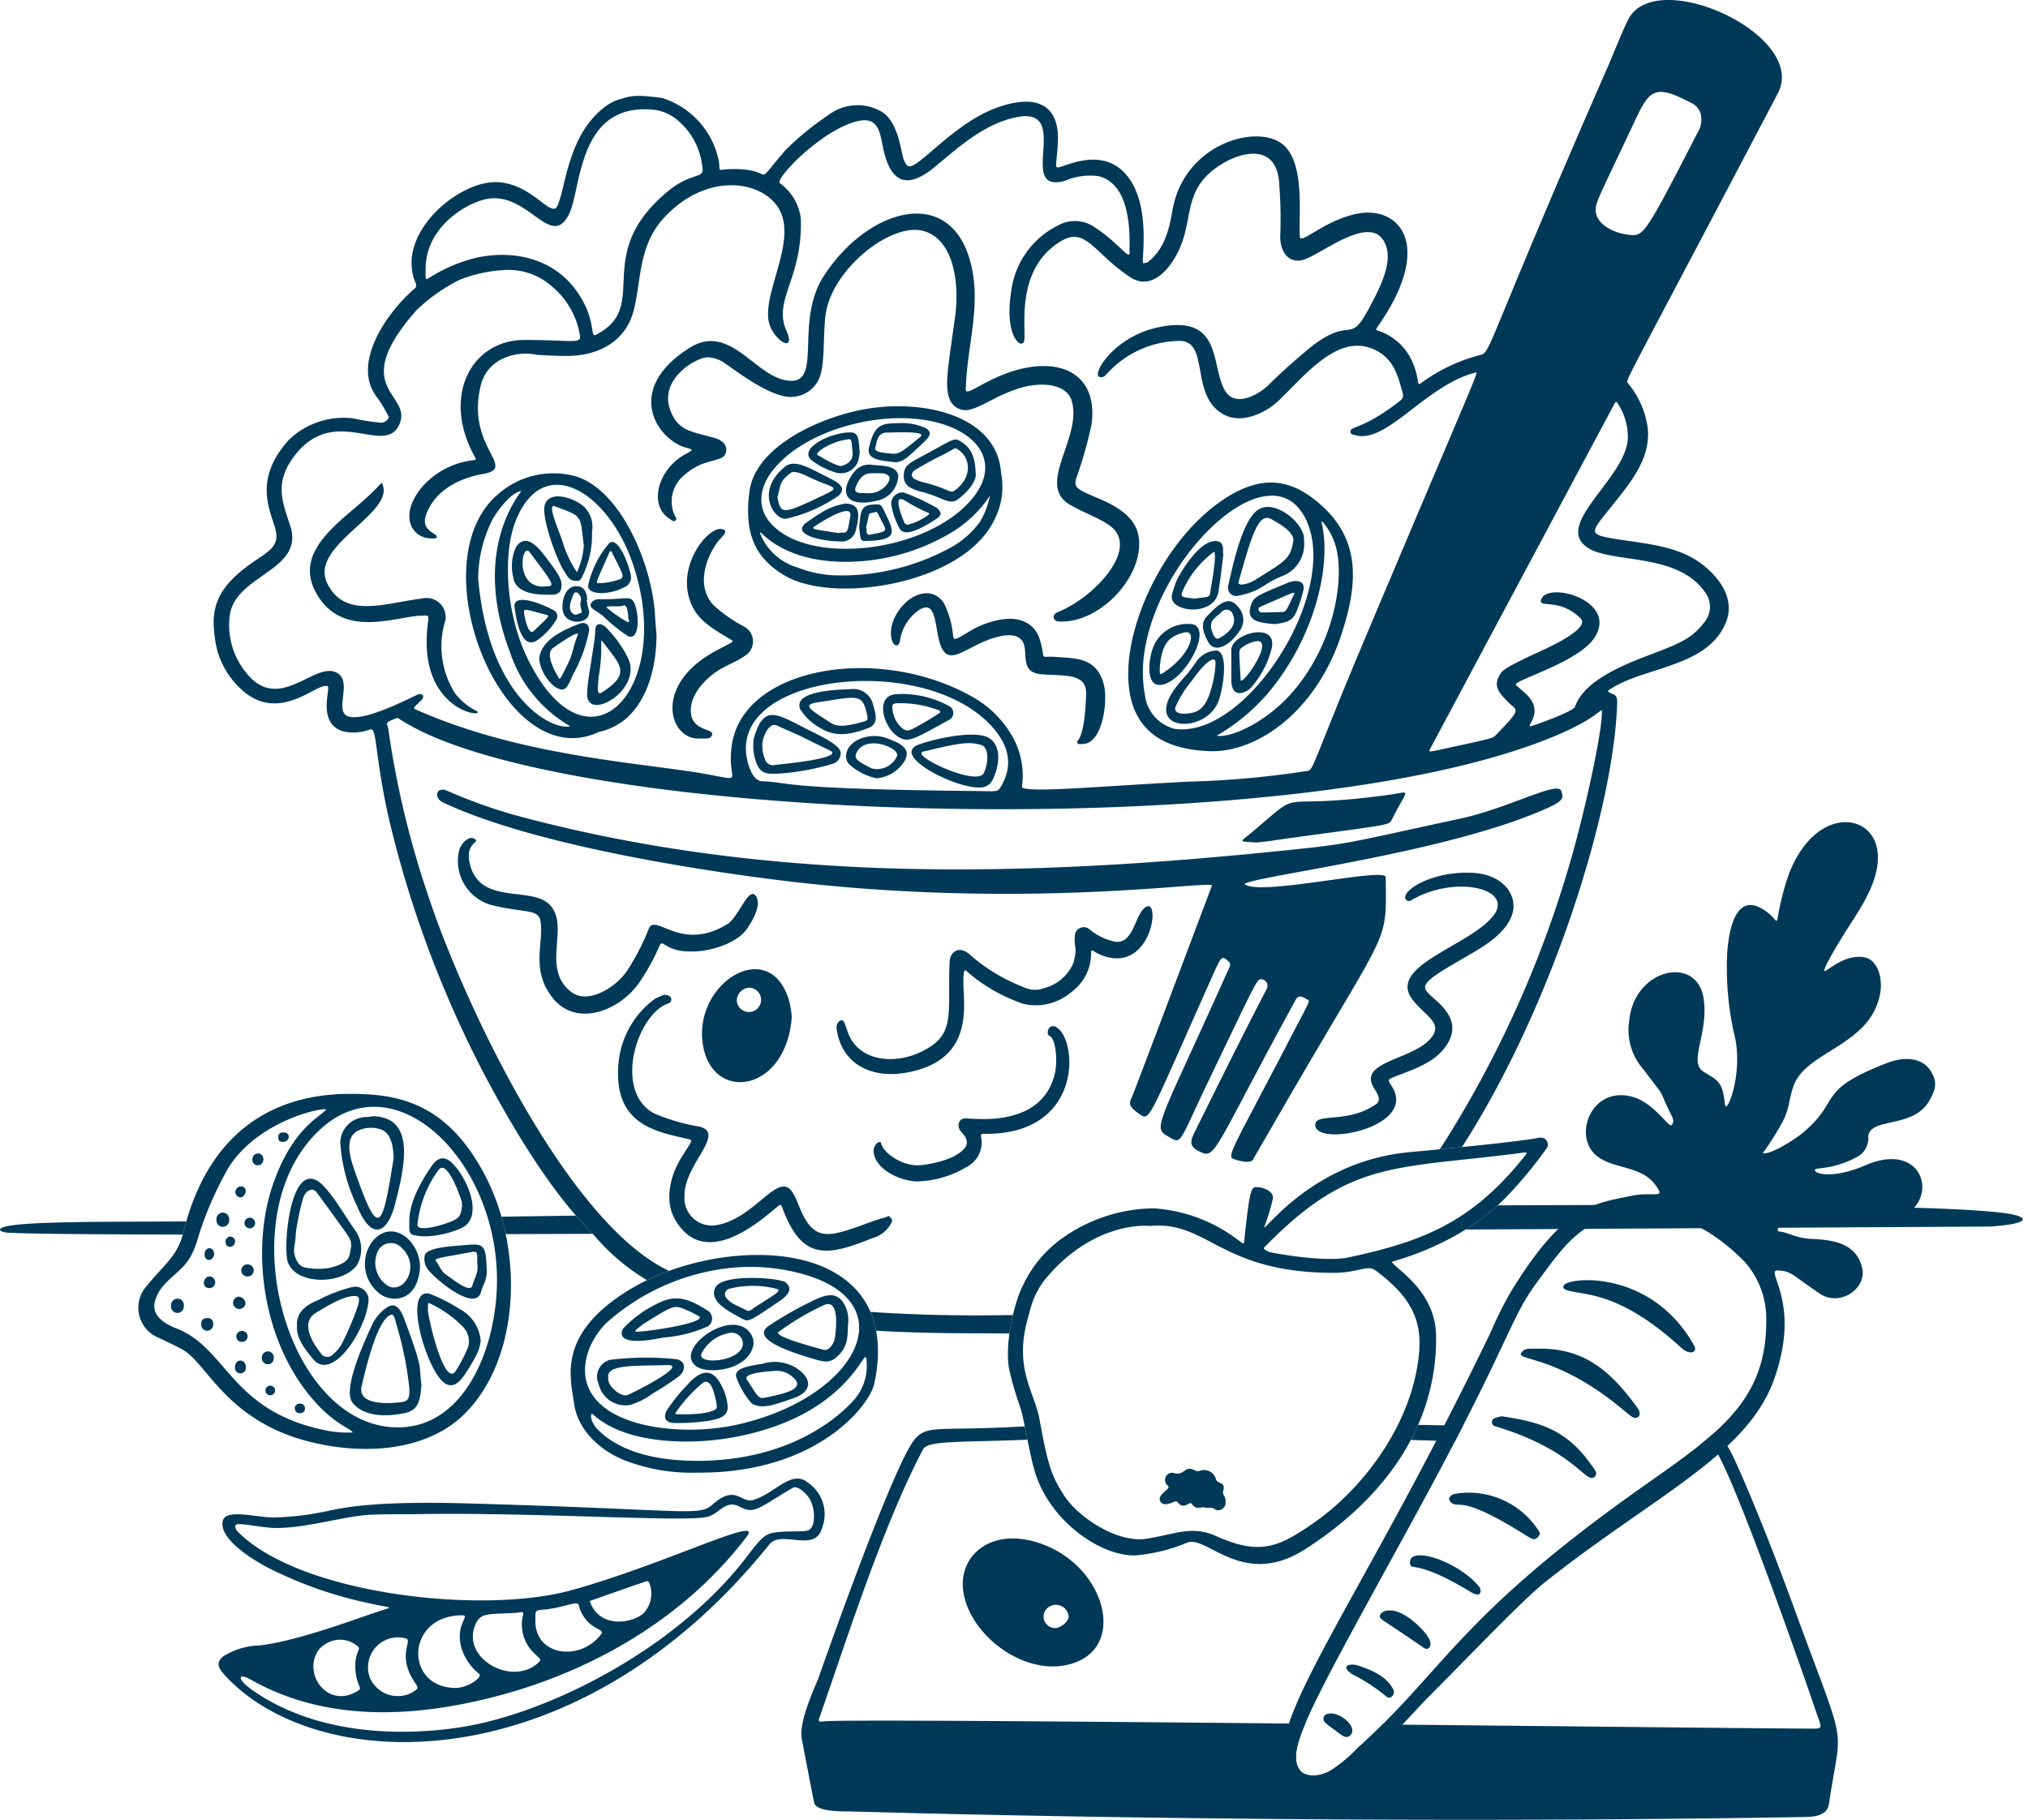 <svg xmlns="http://www.w3.org/2000/svg" width="381" height="342" fill="none"><path fill="#003958" fill-rule="evenodd" d="M275.349 231.032c30.312-.166 63.126-.354 98.436-.556 8.126-.534 7.38-1.872 3.098-2.488-7.684-1.104-31.774-1.802-95.512-1.494a41.385 41.385 0 0 1-6.022 4.538Zm-181.147-2.406 13.997-.21a94.787 94.787 0 0 0 2.817 3.098l.305.326c-5.653.02-11.091.04-16.314.056a45.715 45.715 0 0 0-.805-3.27Zm-59.209.886c-2.256.014-4.56.022-6.856.03-11.3.036-22.382.074-26.476.8-2.514.444-1.89 1.202-.012 1.296 4.025.202 14.923.312 32.689.344.044-.158.086-.32.127-.488a53.11 53.11 0 0 1 .528-1.982Z" clip-rule="evenodd"/><path fill="#003958" d="M240.589 208.906c-5.17 8.952-5.016 8.672-5.17 8.952-.452.83-2.35.322-3.264.054-1.916-.562-1.332-.524 10.118-22.576 3.918-7.548 3.968-7.278 3.276-7.534-.214-.08-1.438-1.2-2.108.026-15.886 29.026-14.954 30.126-18.236 28.472-1.734-.876-1.654-1.776-.76-3.586 13.508-27.32 13.476-26.502 13.65-27.254a1.205 1.205 0 0 0-.194-.932 1.175 1.175 0 0 0-.352-.336 1.194 1.194 0 0 0-.454-.172c-.94-.154-.708-.37-9.928 18.828-5.764 12-5.114 12.2-7.45 10.85-3.282-1.9-2.668-.938 11.066-31.514.334-.744.488-1.108.07-1.476-1.452-1.278-1.29-1.288-3.836 4.4-11.27 25.236-10.972 25.554-12.844 24.298-2.588-1.736-1.91-2.302-1.436-3.476 1.36-3.368 14.826-39.212 14.948-39.518.464-1.156-35.508 4.778-82.03-1.112-17.528-2.22-46.384-6.952-62.446-14.524-1.722-.812-1.358-3.144.87-2.156a97.103 97.103 0 0 0 14.82 5.122c46.718 12.218 93.72 11.03 141.762 6.136 13.574-1.382 11.962-1.386 33.658-6.048 9.072-1.95 18.454-7.224 19-5.188.248.934.822 1.6-2.056 2.942-18.644 8.686-56.062 13.066-57.454 14.536 2.684 2.378 26.51-3.246 26.528-1.304.11 13.142.992 8.188-19.748 44.09Zm-93.586 18.126c-.084-.224-.22-.888-.688-.502-3.38 2.784-13.8 12.248-19.436 2.728-2.086-3.528-1.044-8.21 1.09-11.676 1.894-3.076 2.276-3.312 1.528-3.496-5.622-1.388-14.76-2.334-13.218-15.02a16.872 16.872 0 0 1 6.704-11.344c.444-.298 1-.434 1.472-.694.167-.068.347-.102.528-.098.18.006.358.048.522.126a.758.758 0 0 1 .42.238.765.765 0 0 1-.28 1.224c-5.882 1.85-10.53 16.4-2.824 20.66a36.422 36.422 0 0 0 8.54 2.508c5.166 1.262-2.84 7.06-2.76 13.012a5.118 5.118 0 0 0 .31 2.254 5.131 5.131 0 0 0 3.202 3.074 5.15 5.15 0 0 0 2.266.216c7.358-1.048 11.726-10.262 14.426-6.312 1.2 1.76 1.546 4.2 3.256 6.268 2.4 2.91 5.476 1.6 11.64-.618.914-.344 1.85-.632 2.8-.862.216-.116.374-.374.646-.084s.58.528.422.936a5.669 5.669 0 0 1-3.734 3.098c-8.806 3.598-13.22 3.968-16.832-5.636Z"/><path fill="#003958" d="M265.159 169.154a.722.722 0 0 1-.904 0c-1.644-1.356 4.458-5.64 12.616-5.13 5.896.368 8.714 4.734 6.946 8.518-1.466 3.134-5 5.284-8.304 7.182-9.586 5.494-8.746 5.54-5.718 8.246 2.85 2.548 4.116 5.104 2 8.382-2.116 3.278-6.08 4.514-9.612 5.898-1.656.65-1.47.646-.668 1.93 4.896 7.814-14.818 11.492-14.4 7.08.2-2.2 6.086-.084 11.374-3.76 1.146-.8.276-2-.382-3.084-3.182-5.2 8.074-5.228 11.07-9.814 1.674-2.56-1.664-3.91-3.848-6.822-4.766-6.356 10.92-10.052 15.274-15.78 3.858-5.074-7.326-7.658-15.444-2.846Zm-135.246 9.624c-4.732.128-5.4-2.35-5.948-1.2a40.995 40.995 0 0 1-4 7.248c-3.91 5.372-11.852 8.118-16.13 2.688-4.278-5.43-1.556-10.472-2.316-14.554-.4-2.122-3.04-1.454-8.72-2.784a8.576 8.576 0 0 1-6.448-10.706c.452-1.112 1.774-2.544 2.86-1.8 1.086.744-1.924.558-.932 4.682 1.832 7.614 11.036 4.278 14.664 7.362 4.564 3.882-1.63 12.186 4.436 16.724 2.988 2.236 8.038-.624 10.4-3.974a44.092 44.092 0 0 0 4.186-8.14c1.464-2.514 6.052 4.576 14.668-.668 2.136-1.3 4.03-7.218 5.368-5.294 1.126 1.616-.524 4.484-1.63 6.114-1.982 2.922-7.33 4.4-10.458 4.302Zm51.089 6.3c.096 4.486 1.8 14.416-11.054 16.532-6.058 1-11.882-1.494-12.782-8.388-.132-1 .974-2.2 1.476-1.036.242.566.418 1.16.624 1.74 2.178 6.162 10.484 6.4 15.968 2.43 4.094-2.962 2.776-7.224 3.172-15.636.088-1.87 1.656-3 3.562-1.554a33.307 33.307 0 0 0 10.285 6.298 4.838 4.838 0 0 0 3.928.2 8.177 8.177 0 0 0 5.486-4.74c.832-3.122.07-2.718.254-4.964a1.683 1.683 0 0 1 .918-1.56 1.674 1.674 0 0 1 1.802.182 10.804 10.804 0 0 0 5.056 2.4c3.286.168 3.466-4.872 5.36-6.4 3-2.438 1.656 10.728-6.33 9.4-3.036-.504-3.65-2.042-3.752-1.088a8.923 8.923 0 0 1-3.562 7.41 10.294 10.294 0 0 1-9.032 2.356 31.274 31.274 0 0 1-10.905-6.278c-.365-.32-.523.578-.474 2.696Zm-32.247 5.958c-1 14.4-15.24 16.336-16.756 4.898-1.52-11.48 12.682-20.068 16.26-7.89.231.986.397 1.984.496 2.992Zm-10.338-3.094a2.276 2.276 0 0 0 1.455 2.062 2.273 2.273 0 0 0 2.467-.538 2.287 2.287 0 0 0 .463-2.482 2.29 2.29 0 0 0-.843-1.014 2.298 2.298 0 0 0-1.262-.378 2.482 2.482 0 0 0-2.28 2.35Zm58.84 6.774c-.93-.356-.224-2.576 1.212-1.696 4.14 2.54 4.878 20.236-13.439 20.028-.76 0-.812.032-.688.712a5.126 5.126 0 0 1-.418 3.14 5.118 5.118 0 0 1-2.182 2.298 19.14 19.14 0 0 1-9.498 2.8c-3.326-.142-7.4-2.17-8.058-5.13-.4-1.754 1.214-2.758 1.35-2.056.342 1.774 4.054 4.508 7.56 4.116 2.56-.286 6.516-1.2 8.14-3.2 1.138-1.4-.422-2.758-.738-3.15-.714-.886-.518-2.324.752-2.426 1.27-.102 14.293 2.084 16.879-8.262.692-2.748.108-6.798-.872-7.174Zm38.746-36.396c-3.374-.302-3.2.078-.914-1.844 10.688-9 3-4 25.8-7.118 4.458-.61 3.664-1.516.6 4.644-.518 1.042-.4.922-15.446 2.974-10.03 1.366-5.778.884-10.04 1.344ZM154.747 51.896c8.088-12.546 23.336-17.212 27.434-3.136 2.412 8.284-.552 16-.734 24.434-.036 1.668 4.656-2.94 11.72-4.156 7.372-1.27 13.06 2.118 11.896 10.744a80.176 80.176 0 0 1-2.846 10.038c-.518 1.828.014 2.092 4.318 3.906 3.26 1.374 6.704 3.414 7.342 6.892 1.356 7.4-7.152 16.578-14.906 16.162-1.252-.066-1.38-1.314-.272-1.752 6.824-2.704 15.578-12 9.844-16.224-2.012-1.484-5.46-2.674-7.718-4.08-6.12-3.812 2.518-12.516.532-19.356-.976-3.356-5.756-3.528-9.142-2.614-4.412 1.19-7.428 3.53-9.828 4.164a3.202 3.202 0 0 1-3.954-1.862c-1.014-2.508-.366-5.644 1-15.53.83-5.956-.092-14.544-6-16.138-6.058-1.638-17.264 7.26-18.34 15.844-.532 4.244 0 9.414-1.33 12.2a5.857 5.857 0 0 1-6.3 3.05c-3.932-.736-9.21-4.8-11.576-6.424a6.185 6.185 0 0 0-2.658-.908c-1.968-.302-9.722 3.948-7.23 10.116 1.542 3.818 3.95 3.786 8.32 5.052 2.904.842 2.38 3.268 1.168 3.744-2.312.906-4.114.712-7.116 3.368a6.37 6.37 0 0 0-1.696 7.254c.172.36.636.81.162 1.16-.338.248-.738-.164-1.062-.37-3.644-2.306-2.504-8.248 1.87-11.426 1.03-.746 1.926-1.036 2.338-1.48-.478-.426-.918-.308-1.902-.72-5.262-2.2-10.318-11.048 1.458-18.482 7.306-4.612 11.928 4.642 17.682 6 7.966 1.874 1.7-10.424 7.526-19.47Zm57.214 74.55c.086-10.852 7.576-25.986 18.336-32.878 7.2-4.614 12.624-3.368 17.896 1.332 7.784 6.936 6.662 15.476 3.906 24.064-4.716 14.702-15.916 22.464-24.762 22.184-9.754-.308-15.456-4.73-15.376-14.702Zm33.018-29.53c-7.926-14-33.774 14.018-29.872 33.694a7.428 7.428 0 0 0 5.67 6.36c13.686 1.822 31.704-26.81 24.202-40.054Zm3.6 1.242a1.117 1.117 0 0 0-.26-.174.957.957 0 0 0-.016.302c1.878 7.782-1.2 21.486-10.218 32.122a37.73 37.73 0 0 1-9.508 7.842c2.93.442 9.662-2.8 14.4-8.37 8.2-9.628 9.686-22.246 7.834-27.654a12.59 12.59 0 0 0-2.226-4.068h-.006Zm-125.242 21.214c-.018 5.466-1.426 11.6-5.39 15.362a11.843 11.843 0 0 1-5.46 2.812c-17.852 8.4-33.92-31.49-19.106-44.518a15.75 15.75 0 0 1 15.022-3.454c8.536 2.876 14.214 16.966 14.66 26.2.064 1.204.182 2.404.274 3.598Zm-4.49-13.556c-4.616-13.422-16.734-20.986-21.952-7.986-2.412 6-2.028 17.444 2.4 26.282 11.384 22.728 27.602 5.104 19.552-18.296Zm-29.012 2.926c1.982 22.458 13.844 28.576 17.31 27.724a25.084 25.084 0 0 1-11.37-14.022c-7.242-19.036 1.8-29.476 2.152-30.176-1.748.19-4.332 3.4-5.412 5.382a24.844 24.844 0 0 0-2.68 11.092Z"/><path fill="#003958" d="M188.067 88.85c.596 3.02.143 6.152-1.286 8.878-5.77 12.016-30 15.866-39.27 10.474-6.224-3.626-7.628-8.698-6.712-15.842 1.024-7.986 11.888-13.35 20.296-15.2 11.308-2.498 26.226.51 26.972 11.69Zm-27.126-9.308c-5.874 1.348-12.23 4.284-15.85 8.958-2.294 2.962-2.952 6.638-.474 9.612 6.8 8.162 28.382 5.926 37.326-3.616 9.46-10.096-3.788-18.908-21.002-14.954Zm-3.296 28.58a42.649 42.649 0 0 0 21.4-5.482 16.939 16.939 0 0 0 5.052-4.582 14.574 14.574 0 0 0 1.866-4.916 22.466 22.466 0 0 1-7.104 6.85 38.76 38.76 0 0 1-20.656 5.574c-11.022-.218-14.958-5.4-15.344-5.548-.014.104-.07.232-.026.306a10.834 10.834 0 0 0 6.954 6.296 21.435 21.435 0 0 0 7.858 1.502Zm46.558 31.546a4.61 4.61 0 0 1-1.498.14.355.355 0 0 1-.282-.562c1.348-1.48 1.532-6.656 1.63-8.668.2-4.252-4.142-3.486-8.526-3.9-3.55-.336-2.6-3.246-3.098-5.338-.566-2.384-3.173-2.218-5.531-1.528-6.032 1.764-9.386 6.818-10.72-.62-.642-3.58-.896-5.982-3.316-4.696a8.405 8.405 0 0 0-3.8 6.054c-.748 2.4-3.318-1.53-.124-5.952 2.372-3.282 6.292-4.412 8.4-1.262a17.542 17.542 0 0 1 1.732 6.242c.126.686.338.766 2.956-.878 2.618-1.644 6.95-3.058 9.783-2.126 3.036 1 3.678 3.352 4.122 6.212.152.988.18.488 2.258.65 3.772.294 7.832-.026 9.186 5.18.742 2.876-.052 9.95-3.172 11.052ZM79.337 112.454a3.581 3.581 0 0 1 4.202 2.35 3.58 3.58 0 0 1 .133 1.738 16.566 16.566 0 0 0 1.8 13.714 11.473 11.473 0 0 0 4.099 3.352c1.904 1.4-11.24.15-9.2-16.368.218-1.758.282-1.614-1.36-1.55-4.684.176-14.8 4.462-19.628-4.292-3.54-6.42 1.663-11.226 7.2-15.876 5.5-4.614 4.99-5.304 5.32-4.42 2.073 5.556-13.953 11.4-10.4 18.56 3.284 6.68 10.9 3.652 17.834 2.792Zm52.412 26.3c-5.93.69-9.446-10 2.864-16.53 3.066-1.626 3.382-1.62 2.754-2-2.86-1.724-5.846-3.308-7.282-6.242-3.536-7.222 2.966-15.254 5.622-14.554 1.4.368-.234 1.476-.974 2.518-2.55 3.584-3.71 8.558-.694 11.76a27.122 27.122 0 0 0 5.614 3.954 3.18 3.18 0 0 1 1.815 2.765 3.18 3.18 0 0 1-1.627 2.879c-1.086.8-3.4 1.78-4.424 2.382-2.876 1.69-6.14 5.096-5.574 8.6.506 3.132 4.438 2.6 3.922 3.852-.342.832-1.362.616-2.016.616Zm14.454 6.616c-1.506 0-3 .3-3.918-1.582a8.937 8.937 0 0 1-.646-5.13c1.816-6.184 4.078-4.644 9.384-1.946 3.322 1.69 6.976 3.326 6.918 4.818a2.099 2.099 0 0 1-1.546 2 45.785 45.785 0 0 1-10.192 1.84Zm-2.964-5.25a5.725 5.725 0 0 0 .456 2.474 1.564 1.564 0 0 0 1.924 1.142c.58-.096 13.38-1.22 10.25-2.736-9.908-4.8-2.158-1.2-9.96-4.684-1.566-.694-2.816 2.626-2.68 3.804h.01Zm43.322 6.278a2.627 2.627 0 0 1-2.522 1.572c-4.63.188-16.842-6.078-11.426-8.064 3.31-1.216 10.954-2.8 13.302-1.17 2.204 1.54 1.902 4.882.646 7.662Zm-2.4-6.47c-2.218-.556-3.764-.384-10.698 1.3-2.644.642 10.078 6.642 11.36 4.028.798-1.612 1.198-4.864-.656-5.328h-.006Zm-24.45-10.42a3.799 3.799 0 0 1 4.212 2.538c.6 2.104 1.26 3.936-.772 4.74-5.264 2.084-7.512.944-9.45-.232a10.019 10.019 0 0 1-3.374-3.322c-1.26-3.196 5.86-3.632 9.384-3.724Zm2.61 6.07c.636-.162.754-.434.622-1.058-.912-4.332-1.6-3.712-9.43-2.536-3.106.466-.874 1.584 2.578 3.854 1.67 1.104 4.358.218 6.23-.26Zm15.998-2.9a1.464 1.464 0 0 1 .782 1.355 1.469 1.469 0 0 1-.892 1.287c-6.942 3.84-7.682 4.3-9.568 3.056-2.75-1.814-4.318-7.696-.268-7.938a18.475 18.475 0 0 1 9.946 2.24Zm-8.54-.53c-1.498 0-2.332-.18-2.118.948a5.409 5.409 0 0 0 1.636 3.572c.834.676 1.124.774 2.148.294a50.747 50.747 0 0 0 5.064-3c.514-.36-.478-.612-.738-.716a19.876 19.876 0 0 0-5.992-1.104v.006Z"/><path fill="#003958" d="M164.704 146.254a11.145 11.145 0 0 1-5.134-2.614c-1.094-1-.824-3.4 1.546-4.6a7.078 7.078 0 0 1 5.09-.466c2.768 1 5.184 1.982 3.682 4.516a6.949 6.949 0 0 1-5.184 3.164Zm-3.8-4.784c-.562 1.168.4 1.644 2.86 2.916a4.11 4.11 0 0 0 4.75-2.294c.714-1.476-5.866-4.248-7.61-.622Zm84.083-39.928a6.424 6.424 0 0 1-3.928 6.642c-3.934 1.518-3.698 2.772-8.412 3.756a1.559 1.559 0 0 1-1.474-.384 1.545 1.545 0 0 1-.436-1.46c.8-3.468 2.572-12.32 5.644-14.334 3.17-2.09 8.914 2.74 8.606 5.78Zm-2 .044c.098-1.564-2.16-2.918-4.128-4.032-2.504-1.416-3.812 3.508-6.16 11.738-.308 1.08 2.07.342 3.106-.316 5.5-3.512 6.616-3.748 7.174-7.4l.008.01Zm-13.96 29.862c-2.214 6.746-14.744 6.11-7.942-2.504 1.884-2.384 1.358-1.4 3.43-4.248a4.95 4.95 0 0 1 4.052-2.472c2.288.406 1.248 6.826.46 9.224Zm-1.292-7.494c-1.438.53-3.342 3.296-3.79 3.914a20.8 20.8 0 0 0-3.058 4.85c-.764 1.912 2.916 1.446 3.94.94 1.722-.848 2.43-2.938 3-5.302.326-1.287.506-2.606.536-3.932-.048-.504-.36-.57-.628-.47Zm2.106-19.838c-.638 5.244-.432 3.69-.924 7-.74 4.986-9.746 3.93-8.698.508a16.081 16.081 0 0 1 1.032-2.956c1.328-2.446 4.434-7.162 7.21-7 1.88.092 1.112 2.422 1.38 2.448Zm-5.44 8.364c2.434-.326 2.878-.2 2.962-1.094.092-.984 1.318-6.94.734-7.718a18.337 18.337 0 0 0-6 7.568c-.406 1.068.336.984 2.306 1.244h-.002Zm-.974 4.761c4.986-.05-.694 10.93-5.346 11.452-2.746.308-2.448-4.322-1.432-7.082a6.943 6.943 0 0 1 6.778-4.37Zm-5.544 8.334c0 .948-.066 1.316.57.908 5.33-3.4 6.6-8.306 3.972-7.626-2.68.694-4.186 1.884-4.542 6.718Zm21.038-3.799a17.623 17.623 0 0 1-4.06 7.622c-1.2.97-2.754 1.296-3.286-.114-.364-.968-.2-1.24-.258-7.096-.028-3.194 8.72-5.486 7.604-.412Zm-2.716-1.322a6.284 6.284 0 0 0-3.118 1.414c-.366.32-.29.952 0 5.864.074 1.472 6.326-7.306 3.116-7.278h.002Zm3.356-3.176c-1.788-.216-5.454-.114-4.668-3.138.528-2.038 1.054-2.122 6.874-4.568 1.652-.694 3.376-.54 3.136 1.172a25.122 25.122 0 0 1-1.318 4.13c-.83 2.096-2.324 2.092-4.024 2.404Zm1.2-2.264c.932-.012.914-.4 2.382-3.378.344-.698-1.066.11-6.248 2.32-.856.366-.36 1.108.158 1.12 1.398.036.234-.01 3.712-.062h-.004Z"/><path fill="#003958" d="M226.681 115.88c2.016-2.118 4.068-4.2 5.866-1.902a3.512 3.512 0 0 1 .218 4.722c-1.586 2.416-4.516 4.296-5.824 1.862-.844-1.568-1.49-3.39-.26-4.682Zm.848 2.104c.4 1.508.8 2.354 1.6 1.894 2.902-1.652 2.966-3.286 2.508-4.362a1.237 1.237 0 0 0-.918-.921 1.225 1.225 0 0 0-1.23.419c-1.466 1.294-2.086 1.528-1.96 2.97ZM111.213 99.92c.11 2.845-.49 5.672-1.744 8.228-.228.444-.33.974-1 1-1.6.086-1.86-.922-2.518-1.892-1.302-1.924-4.344-10.18-3.588-12.446.978-2.93 5.978-1.058 7.502.554a5.242 5.242 0 0 1 1.348 4.556Zm-1.53 2.6c-.746-5.8-.044-5.376-5.442-7.388-1.662-.62 1.048 5.114 1.55 7a21.119 21.119 0 0 0 2.6 5.4 14.65 14.65 0 0 0 1.292-5.016v.004Zm2.162 15.75c.014-.976.976-1.696 2.548.2a21.187 21.187 0 0 1 3.69 5.4c2.484 5.91-7.788 11.774-7.78 6.6.004-2.728 1.5-9.564 1.542-12.2Zm.462 11.036c0 .702.108 1.23.8.786 5.704-3.646 3.248-5.25.066-9.6-.494-.678.124 1.692-.636 6.298-.134.828-.156 1.668-.23 2.516Zm-11.01-5.364c.2-3.56 4.248-5.476 7.578-6.744 1.19-.454 2.012.298 1.744 1.56a27.334 27.334 0 0 1-2.97 8c-1.048 2.382-1.4 3.546-3.4 2.298a8.057 8.057 0 0 1-2.952-5.114Zm3.682 3.466c.144.254.314.034.4-.114 2.78-5.108 1.82-4.6 3.156-7.93.496-1.234-3.66 1.702-4.632 2.39-1.5 1.056.168 4.066 1.076 5.654Zm-2.328-15.666c-2.756 0-5.92-.6-6.244-3.33a8.716 8.716 0 0 1 .542-5.636c1.576-2.31 3.5-.768 5.218 1.442 3.178 4.088 3.434 4.88 3.312 6.106-.168 1.698-1.844 1.418-2.828 1.418Zm-.668-1.506c2.122-.224 2.912.612-2.548-6.546-1.324-1.73-2.848 6.426 2.548 6.55v-.004Zm16.573-1.868a2 2 0 0 1-.988 1.84c-3.568 1.922-7.43 1.438-7.046-.298a18.037 18.037 0 0 1 3.932-7.838c1.594-1.412 3.748 3.946 4.102 6.296Zm-5.534 1.2a13.582 13.582 0 0 0 2.964-.566c1.6-.468 1.2-.702-1.014-5.2a1.617 1.617 0 0 0-.234-.294 1.517 1.517 0 0 0-.272.32c-2.782 6.424-2.798 5.734-1.444 5.734v.006Zm6.202 3.891c.922 2.24.908 7.06-1.296 6.054a32.226 32.226 0 0 1-4.564-3.708c-.678-.566-1.876-1.214-2.2-1.6-.652-.736.36-1.628 1.322-1.614 5.346.096 6.034-.85 6.738.868Zm-1.982.224c-.166.466-2.64.052-3.346.4a22.712 22.712 0 0 0 4.12 2.86c.4-.184 0-.564 0-.862.011-.253 0-.508-.032-.76-.24-1.502-.298-1.216-.742-1.638Zm-20.575.417c-.364-2.776 5.044-.706 7.262.528a1.261 1.261 0 0 1 .731.839 1.267 1.267 0 0 1-.213 1.093 12.86 12.86 0 0 1-3.4 3.664c-2.806 2.018-3.928-2.682-4.38-6.124Zm1.788 1.108c.2 1.26.87 4.252 1.8 3.374 2.812-2.666 3.04-2.868 2.5-3.014-4.412-1.188-4.314-1.266-4.3-.36Z"/><path fill="#003958" d="M110.232 112.81c.07.535.177 1.065.32 1.586 1 2.948-4.516 3.478-4.858.114-.2-2.044.768-4.86 3.2-4.284 1.412.334 1.522 2.548 1.338 2.584Zm-1.476-1.186c-.338-.448-.842-.412-1.038.096-.556 1.448-1.122 2.788-.034 3.628.466.36.97-.028 1.44-.176.184-.056.222-.226.142-.442-.678-1.788.448-1.838-.51-3.106ZM183.3 88.858c.272 1.692-1.864 3.878-3.356 4.982-1.644 1.216-3.132-.628-7.232-1.524a8.852 8.852 0 0 1-1.51-.614 2.241 2.241 0 0 1-1.4-2.158c-.078-2.236 1.082-2.53 4.82-4.564 4.564-2.482 4.626-2.736 5.772-2.086 2.164 1.224 2.808 3.21 2.906 5.964Zm-3.142-4.256c-.852-.588-.4-.522-2.8.752a63.032 63.032 0 0 0-5.632 3.084.927.927 0 0 0 .132 1.6c.556.262 1.136.47 1.732.62 5.09 1.28 4.8 2.252 5.916 1.4 3.202-2.438 2.782-5.988.652-7.456Zm-24.824 4.982c1.964.968 3.908 2 2.214 3.554a28.164 28.164 0 0 1-9.774 4.318c-2.06.514-6.188-4.98-.29-9.77 1.828-1.484 4.646.318 7.85 1.898Zm-9.274 3.884c.656 3.176.828 3.31 8.532-.37 3.77-1.8 2-1.182-3.092-3.69-.616-.302-2.33-1.02-2.878-.6-2.238 1.734-1.876 2.076-2.562 4.66Zm21.449-6.692c-1.946-.246-4.776-.4-4.258-2.63 1.022-4.382 2.298-4.6 5.58-4.636a11.002 11.002 0 0 1 5.078.924c1.6.986.352 2.02-.862 3.14-2.458 2.272-3.554 3.612-5.538 3.202Zm-.164-1.55c1.64.218 2.288-.482 5.54-3.128 1.384-1.126-4.248-.844-6.246-.816-1.998.028-1.898 2.05-2.17 2.71-.434 1.046 1.624 1.066 2.876 1.234Zm-8.518 9.392c2.816.048 2.696 2.17 1.978 4.89a2.697 2.697 0 0 1-3.054 2.222c-3.128 0-8.846-1.18-6.546-3.298a32.539 32.539 0 0 1 4-2.628 13.024 13.024 0 0 1 3.622-1.186Zm-1.224 5.57c.022-.118-.012-.086.452-.088 1.218 0 1.164-.088 1.688-3.106s-6.946 2.048-6.942 2.092c.032.43-.076.302 4.802 1.102Zm6.184-12.847c2.162.222 4.432.084 4.968 1.898a4.954 4.954 0 0 1-3.896 4.824c-6.3 1.508-7.246-1.79-4.37-5.39a3.496 3.496 0 0 1 3.298-1.332Zm-1.106 5.316a4.315 4.315 0 0 0 4.062-1.8c.64-1.042.51-1.472-.6-1.88a15.96 15.96 0 0 0-2.182-.044c-1.718-.098-2.5.932-3.168 2.496-.59 1.388.942 1.224 1.888 1.224v.004Zm-1.17-7.823a9.78 9.78 0 0 1-.224 1.57 3.438 3.438 0 0 1-1.635 2.089 3.426 3.426 0 0 1-2.635.299 14.243 14.243 0 0 1-4.19-2.05c-3.37-2.17 2.86-5.444 6.826-5.49 1.776-.032 1.612 1.32 1.858 3.582Zm-1.304.448c-.276-2.504-.128-2.8-.8-2.732-3.19.314-6.448 2.558-5.83 2.926.694.414 3.8 2.324 4.6 2.06 2.056-.664 1.902-1.76 2.026-2.254h.004Zm16.548 11.22c-.176.278-.276.624-.514.778-1.89 1.236-6.162 4.038-7.226 2.048a13.505 13.505 0 0 1-1.56-4.512 2.068 2.068 0 0 1 2.368-2.254c1.949.71 3.84 1.572 5.654 2.58a2.181 2.181 0 0 1 1.278 1.36Zm-6.338 2.126a10.63 10.63 0 0 0 4-1.888c.6-.46-.102-.046-4.34-2.64-2.17-1.33-1.156 1.758-.176 4.108.072.188.344.29.516.42Zm-9.014.492c.294-2.432.11-4.102 2.324-4.278 1.498-.118 1.714-.25 2.288.966 1.836 3.896 3.246 5.8-3.584 5.838-.84.006-.744-.456-1.028-2.526Zm1.296.098c.25.052 0 .376.136.896.04.158.298.4.416.382 4.122-.768 3.33-.546 1.772-3.8-.136-.282-.282-.6-.612-.478-1.372.5-.932-.532-1.708 3h-.004Z"/><path fill="#003958" fill-rule="evenodd" d="M186.727 250.542c-7.838 0-15.053-.072-22.127-.494a16.679 16.679 0 0 0-1.066-3.54c8.8.614 17.962.762 26.765.59a39.51 39.51 0 0 0-.654 3.478c-.973-.004-1.945-.016-2.918-.034Zm87.928-34.998c17.026-26.44 28.612-63.78 29.162-83.554.034-1.261-.434-1.441-1-1.658-.144-.056-.294-.114-.444-.192-.346-.182-.356-.298-.032-.52 2.29-1.573 5.31-2.545 8.398-3.54 5.56-1.791 11.352-3.656 13.546-9.226 1.642-4.174-.998-8.128-4.538-10.842-3.806-2.918-8.592-3.617-13.366-4.313h-.002c-.596-.087-1.192-.174-1.784-.265-6.142-.945-6.052-1.057-2.502-5.453.23-.285.474-.587.732-.91l.264-.329c3.474-4.329 7.068-8.806 6.47-14.316a16.615 16.615 0 0 0-3.756-8.464l-.004-.004c-.014-.02-.03-.039-.042-.058-.234-.364.178-1.141 8.114-16.158 4.23-8.002 10.596-20.048 20.142-38.228 5.756-10.938-23.164-24.166-28.2-13.696-.876 1.819-1.772 3.988-2.508 5.767-.342.828-.65 1.572-.904 2.157-10.712 24.499-16.278 37.98-19.358 45.443-3.242 7.853-3.736 9.046-4.58 9.404a3.033 3.033 0 0 1-.506.145l-.034.008a32.585 32.585 0 0 0-10.952 5.244c-.468.351-.492.2-.606-.49a13.133 13.133 0 0 0-.808-2.958 10.62 10.62 0 0 0-2.582-3.95 10.618 10.618 0 0 0-4.042-2.438c-.526-.186-.522-.191.078-1.052a40.09 40.09 0 0 0 1.722-2.664c8.05-13.528 1.476-19.946-6.15-18.2-3.236.74-6.006 2.384-7.864 3.488-1.522.903-2.434 1.445-2.494.834-.084-.854-.068-2.063-.048-3.462.064-4.757.158-11.699-3.552-14.232-5.168-3.522-18.228.476-20.344 12.6-.654 3.78-1.468 7.138-4.4 9.6-.356.3-.5.32-.852.367-.088.013-.188.026-.308.047-.034-.317-.004-.915.038-1.712.164-3.232.494-9.746-2.564-14.144-3.77-5.422-9.638-3.398-12.302-2.48-.274.095-.514.178-.714.24-.866.268-.836-.023-.668-1.694.072-.717.168-1.689.232-2.978.276-5.636-2.508-8.528-8.456-7.332-5.948 1.196-10.544 4.97-15.164 8.936-4.002 3.436-4.466 3.602-5.298 1.788-.144-.312-.268-.896-.425-1.632-.458-2.156-1.194-5.613-3.499-7.316a9.017 9.017 0 0 0-10.34.518 53.07 53.07 0 0 0-8.026 6.576c-1.205 1.389-2.007 2.382-2.57 3.078-.871 1.078-1.168 1.445-1.49 1.47-.166.013-.339-.065-.601-.183-.736-.33-2.175-.976-6.139-.815a8.446 8.446 0 0 0-.971.095c-.259.038-.401.058-.483-.002-.099-.073-.112-.263-.14-.685-.014-.2-.031-.453-.062-.77a15.613 15.613 0 0 0-10.706-12.024 36.938 36.938 0 0 0-4.45-.4 9.55 9.55 0 0 0-3.092.54c-3.622.776-6.886 4.842-8.4 8.228-1.38 3.082-2.014 5.73-2.542 7.938-.361 1.505-.672 2.805-1.136 3.896-.521 1.221-1.564.434-3.189-.792-1.953-1.474-4.745-3.582-8.48-3.596-7.303-.03-18.867 9.912-15 18.97a.816.816 0 0 1-.29 1.11C72.198 59.22 66.27 68.38 70.648 74.406a25.34 25.34 0 0 1 2.372 3.906c.114.356-.724 1.138-1.374 1.124a43.351 43.351 0 0 1-5.254-.816 14.76 14.76 0 0 0-12.282 4.2c-5.67 6.435-4.01 11.507-2.85 15.052.185.566.358 1.093.486 1.58.747 2.845-.84 3.908-3.293 5.552l-.573.386c-7.484 5.076-8.32 9.138-7.468 14.77a15.43 15.43 0 0 0 5.346 9.744c4.885 4.156 9.748 1.629 12.86.012 1.375-.714 2.408-1.251 2.95-.956.16.087.093.604-.004 1.349-.268 2.067-.762 5.882 2.758 7.075a8.758 8.758 0 0 0 5.25-.332c.688-.147.86 1.129 1.266 4.139.383 2.846.976 7.242 2.412 13.449a205.813 205.813 0 0 0 19.548 50.612c9.187 16.662 15.033 22.874 18.226 26.268.467.496.878.932 1.234 1.332a39.277 39.277 0 0 0 9.296 7.694 44.578 44.578 0 0 1 4.143-1.742c-19.262-9.042-38.86-50.882-45.451-71.098a172.474 172.474 0 0 1-7.32-30.878 3.41 3.41 0 0 0-.122-.431c-.19-.567-.243-.726 1.76-1.475.124-.046.344.094.488.188 28.788 18.968 154.4 23.364 208.6 6.248 11.746-3.707 15.51-6.627 16.72-7.565.512-.397.566-.439.574-.035.082 4.064-3.68 20.83-6.37 29.63a205.687 205.687 0 0 1-22.984 50.866c-.374.58-.746 1.148-1.114 1.704 1.516-.148 2.904-.286 4.178-.414Zm-34.328-180.92c-.418-9.854-11.312-4.982-14.642-.418-1.586 2.173-2.018 4.425-2.48 6.817-.368 1.911-.752 3.912-1.756 6.033-1.886 4-5.368 7.48-9.062 5.064-2.312-1.51-4.02-3.108-5.452-4.448-2.778-2.6-4.516-4.228-7.622-2.352-7.084 4.28-6.926 12.481-6.848 16.61.016.84.03 1.51-.022 1.946-.248 2.086-3.906-.346-2.452-9.256a16.022 16.022 0 0 1 8.72-12.226 6.458 6.458 0 0 1 7.026.374c2.104 1.363 3.676 2.847 4.746 3.854 1.194 1.126 1.758 1.658 1.728.764a21.355 21.355 0 0 1 0-.81c.03-3.133.12-12.016-5.856-13.482a12.106 12.106 0 0 0-6.378.914c-4.416 1.168-4.208-2.053-3.986-5.475.24-3.693.494-7.62-5.038-6.51-5.498 1.106-10.071 4.94-14.022 8.25-.439.37-.871.732-1.296 1.083-5.138 4.248-8.4 3.264-9.8-3.954-.532-2.76-1.024-5.28-4.23-4.732-6.646 1.138-16.18 10.96-15.082 11.76a9.636 9.636 0 0 1 3.928 6.652c.181 5.5-1.078 9.271-2.111 12.367-1.079 3.233-1.912 5.729-.599 8.687 2.046 4.614-2.912 1.648-3.388-2.134-.292-2.327.538-5.228 1.401-8.242 1.369-4.785 2.821-9.859-.001-13.384-3.868-4.824-13.734-5.502-21.132 2.692-3.384 3.749-4.033 8.092-4.667 12.344-.249 1.667-.495 3.319-.903 4.916-1.464 5.732-6.436 8.48-12.352 8.558-1.71.022-5.848-.2-5.904-.22-3.044-.736-9.152.2-10.496 5.842-1.46 6.125.548 10.046 1.838 12.566 1.092 2.133 1.67 3.262-.806 3.874-.06.015-.172.034-.325.062-1.696.301-8.618 1.531-10.915 7.59-.837 2.203.474 3.064 1.331 3.627.41.269.716.47.637.717-.142.44-1.854.18-2.158.092-3.534-1.016-4.318-5.448-.286-9.884a15.102 15.102 0 0 1 9.468-4.696c.453 0 .297-.286.08-.683l-.018-.033c-6.2-11.282-.624-21.88 9.432-21.864 2.777.004 4.856.083 6.395.141 3.376.128 4.149.157 3.985-.913a15.034 15.034 0 0 0-5.2-9.222 12.232 12.232 0 0 0-8.6-3.158c-3.05.115-6.058.754-8.892 1.888a33.417 33.417 0 0 0-8 5.658c-8.628 9.775-6.243 13.442-4.287 16.449 1.007 1.549 1.9 2.923 1.115 4.867-1.157 2.864-3.659 2.451-6.743 1.942-4.023-.664-9.038-1.492-13.36 4.572-3.18 4.47-2.07 7.83-.855 11.509.144.435.29.876.43 1.323 1.425 4.549-1.811 6.826-5.205 9.215-2.761 1.943-5.627 3.959-6.173 7.333a14.153 14.153 0 0 0 4.086 12.062c3.491 3.313 7.08 1.564 10.238.024 2.356-1.149 4.473-2.181 6.134-.91 1.177.9.984 2.631.803 4.261-.195 1.756-.378 3.395 1.179 3.755 2.803.648 8.944-2.295 12.142-3.827.227-.109.439-.211.634-.303.764-.364 1.6.182.75 1.04-.278.281-.523.51-.726.699-.633.591-.856.799-.362 1.019 15.455 6.871 32.253 9.081 44.693 10.718 2.481.327 4.789.63 6.879.944 2.297.344 3.946.661 5.123.887 1.752.337 2.458.472 2.697.199.161-.184.11-.554.024-1.173-.135-.974-.355-2.566.032-5.023 2.302-14.624 27.65-18.8 45.072-8.97a19.718 19.718 0 0 1 7.71 7.666 14.909 14.909 0 0 1 1.7 9.264c-.022.972 8.226.453 18.264-.178 4.408-.277 9.162-.576 13.712-.78 7.152-.21 14.282-.863 21.354-1.954l.05-.005c.17-.017.308-.031.436-.077.59-.209.942-1.09 2.92-6.042a1008.636 1008.636 0 0 1 8.284-20.172 14739.893 14739.893 0 0 1 13.962-32.985c5.836-13.75 6.588-15.521 6.378-15.643-.032-.019-.082 0-.142.02a1.159 1.159 0 0 1-.082.026c-4.33 1.113-8.234 4.111-11.766 6.823-4.044 3.105-7.6 5.834-10.74 4.927a2.873 2.873 0 0 0-.212-.049c-.322-.065-.678-.138-.702-.58-.026-.467.35-.618 1.254-.983 1.356-.547 3.9-1.572 8.068-4.854.23-.149.404-.37.496-.628.09-.259.092-.54.006-.8l-.132-.473c-.796-2.847-1.594-5.703-4.512-7.36-6.098-3.462-11.572 2.077-16.64 7.202v.001a172.84 172.84 0 0 1-1.96 1.962c-2.504 2.452-6.884 4.354-10.046 2.846-3.556-1.695-4.206-5.297-4.77-8.423-.526-2.918-.978-5.423-3.648-5.577a18.649 18.649 0 0 0-13.784 6.086c-.036.035-.076.081-.122.132-.252.286-.658.744-1.324.566-1.612-.432 2.61-7.484 10.81-9.296 9.126-2.014 10.224 2.816 11.26 7.367.38 1.677.754 3.316 1.516 4.56 1.71 2.789 5.422 1.245 7.854-.857a112.891 112.891 0 0 1 8.73-7.8c3.322-2.462 5.006-2.664 6.208-2.807 1.472-.177 2.216-.265 4.36-4.341l.094-.18c1.638-3.108 4.036-7.659 3.066-10.968-1.586-5.395-7.438-2.09-11.846.4-1.538.87-2.902 1.64-3.846 1.906-2.698.76-4.298-1.516-4.284-4.318a85.678 85.678 0 0 0-.188-9.878l-.004-.004Zm65.49 47.158a11.42 11.42 0 0 0-1.894-5.974c-.2-.366-.4-.35-.6.026l-23.448 43.912-11.286 21.134c-.266.472.25.359 2.222-.071l.234-.051 1.404-.305c7.816-1.698 8-1.738 8.528-2.283 4.372-4.502 4.252-4.603 3.008-5.653a10.018 10.018 0 0 1-.874-.809l-.116-.123c-1.194-1.268-2.328-2.474-1.508-4.235.67-1.446.98-1.662 6-4.112.128-.063.366-.169.684-.312 2.624-1.174 10.74-4.806 8.744-6.764-2.338-2.291-4.674-2.512-6.09-2.646-1.02-.096-1.562-.147-1.282-.896 1.298-3.466 14.468.244 10.046 7.152-1.928 3.016-7.73 5.499-11.04 6.916l-.038.016c-4.036 1.73-3.984 1.775-3.492 2.211.04.035.082.072.126.113.168.159.372.332.594.521h.002c1.408 1.193 3.56 3.016 2.018 5.981-.112.217-.192.364-.248.467-.094.174-.12.222-.122.271a.254.254 0 0 0 .004.065c.006.035.012.084.016.163.868-.158 8.2-2.838 8.482-3.672 1.716-5.103 9.56-8.077 14.616-9.995l.104-.039c5.47-2.072 7.364-3.018 9.53-5.8a4.556 4.556 0 0 0 .152-5.754c-3.264-4.684-9.374-5.591-14.566-6.361-2.974-.441-5.646-.838-7.31-1.873-4.01-2.491-.996-6.492 2.312-10.883 2.546-3.383 5.27-6.998 5.092-10.333l-.004-.004ZM79.961 50.516c0 .256-.002.482-.004.68-.01 1.271-.012 1.39.57 1.078a30.269 30.269 0 0 1 8.334-3.698c7.282-1.81 14.97-.106 19.368 5.978 2.378 3.29 2.795 5.864 3.021 7.26.152.94.218 1.346.735 1.082 4.826-2.487 4.977-5.839 5.16-9.912.213-4.754.471-10.492 8.26-16.986 2.234-1.859 3.957-2.44 5.082-2.818 1.175-.396 1.696-.572 1.464-1.754a13.146 13.146 0 0 0-4.424-8.638 8.601 8.601 0 0 0-4.582-2.16c-11.153-1.163-13.223 8.212-14.681 14.818-.457 2.068-.853 3.864-1.449 4.982-1.818 3.403-3.855 1.938-6.516.025-2.48-1.784-5.501-3.957-9.392-2.941-3.956 1.03-10.946 5.484-10.946 13.004Zm103.186 98.118c.688.007 1.265.018 1.751.028 2.285.045 2.576.051 3.003-.628 2.4-3.864 1.828-7.512-1.142-11.048-12.314-14.662-50.2-10.6-46.356 5.912.384 1.642 1.182 3.866 2.87 3.918 1.394.041 2.236.158 3.367.314 3.235.448 8.834 1.224 36.507 1.504ZM306.229 44.142c2.566.226 2.86-.084 12.652-19.142.376-.58.618-1.237.708-1.922a4.669 4.669 0 0 0-.18-2.04c-.674-1.24-1.144-1.464-2.236-1.984h-.002c-.204-.098-.43-.205-.684-.332-5.676-2.84-6.782-1.428-9.182 3.65a6198.99 6198.99 0 0 1-3.35 7.08l-.008.018c-3.068 6.476-3.492 7.372-3.956 8.724-1.188 3.454 2.786 5.64 6.238 5.948Zm-31.372 223.754a3268.9 3268.9 0 0 0-8.434-.156c-.42.962-.878 1.908-1.368 2.836 3.184.088 6.002.174 8.288.254.53-1.02 1.034-1.996 1.514-2.934Zm44.33 3.75c.972-.774 1.9-1.552 2.778-2.338 1.658.692 2.718 2.274 4.292 5.792 2.448 5.468 6.26 14.614 10.938 27.438 1.456 3.988 2.674 7.25 3.686 9.96 3.202 8.572 4.342 11.624 4.398 14.694.032 1.696-.268 3.398-.734 6.042-.22 1.242-.476 2.692-.75 4.448-.03.194-.056.382-.08.564-.146 1.102-.26 1.952-1.366 2.542-1.14.608-1.822.618-5.698.678l-.636.01c-84.462 1.346-157.007-.582-173.422-1.018-1.994-.052-3.16-.084-3.418-.084-3.05 0-5.942-.304-6.23-1.668-.33-1.574-2.312-11.888-2.346-12.166-.354-2.886 1.63-7.576 2.956-10.71l.154-.364.09-.254v-.002c1.207-3.432 14.214-40.418 18.132-44.864 1.588-1.8 3.129-1.824 8.571-1.906 2.798-.042 6.627-.1 12.023-.422l.29 1.436.216 1.074c-3.185.13-5.949.202-8.319.264-7.074.184-10.624.276-11.301 1.548-6.279 11.902-12.148 29.07-16.831 42.77-.91 2.66-1.775 5.19-2.589 7.526-.268.768-.29.952.79.816 2.726-.34 46.16.006 90.43.434-2.03 4.822-2.176 7.128-1.008 8.726 1 1.37 3.812 1.362 6.018-.07a27.446 27.446 0 0 0 4.846-4.086 125.878 125.878 0 0 0 4.676-4.428c12.102.122 23.934.244 34.67.354 24.518.254 43.308.446 46.472.432 1.436 0 1.306-.362.706-2.01-.134-.372-.294-.81-.464-1.324-1.158-3.498-16.968-49.13-19.6-49.786-.054-.014-.908-.03-2.34-.048Z" clip-rule="evenodd"/><path fill="#003958" d="M65.929 205.542c8.572.03 18.108 1.4 25.412 15.74 6.986 13.714 6.448 33.856-3.98 44.312-7.3 7.316-19.458 7.812-29.346 5.276-15.374-3.944-19.058-14.506-23.546-17.168-1.428-.848-4.2-2.094-5.28-2.61a6.104 6.104 0 0 1-1.722-9.352c3.646-4.468 5.866-5.654 7-10.246 4.312-17.482 15.536-26.006 31.462-25.952Zm27.434 35.688c.432-24.056-21.072-44.128-35.438-26.64-14.366 17.488-2.846 54.4 17.44 53.612 11.972-.46 17.78-14.756 17.998-26.972Zm-27.078 27.942c-.456-.824-3.518-1.514-7.706-6.448-9.308-10.97-11.46-27.956-7.34-40.046 3.7-10.856 9.15-12.902 10.026-14.2-.848-.4-12.69 2.1-18.284 10.828a66.973 66.973 0 0 0-5.07 11.098c-1.04 2.824-1.2 5.416-4 8.096-2.354 2.254-3.946 3.246-4.754 5.86-.808 2.614 1.4 4.256 3.946 5.236 9.454 3.644 10.166 15.122 27.046 18.948 2.004.504 4.07.716 6.136.628Zm64.78 7.542c-4.773.16-9.528-.66-13.97-2.412-4.494-1.868-8.558-5.668-9.234-10.522-.676-4.854-3.378-13.292 10.842-21.71 17.4-10.304 51.51-10.156 45.546 17.95-.846 3.972-10.688 16.85-33.184 16.694Zm-19.484-14.2c4.76 6.276 18.104 7.2 27.104 5.14 21.936-5.02 31.26-22.222 13.084-27.974a36.843 36.843 0 0 0-17.8-.954 41.45 41.45 0 0 0-20.088 9.902c-3.716 3.75-5.532 9.614-2.3 13.876v.01Zm48.81.6a9.699 9.699 0 0 0 1.966-3.412c.416-1.26.569-2.59.45-3.912-.134-4.304-2.252 10.092-24.938 14.268-8.544 1.574-20.416 1.228-26.468-4.282-.574-.524-.6 1.33.928 2.868 5.42 5.434 14.69 6.076 21.064 5.8 17.232-.782 25.53-9.702 26.998-11.346v.016Z"/><path fill="#003958" d="M79.175 260.294c-.224 1.824-.08 4.566-3 5.2-3.4.75-7.816.8-9.956-1.94-1.958-2.506 2.456-11.976 3.634-14.484a7.85 7.85 0 0 1 3.018-3.51c1.536-.898 2.464.6 3.08 2.266 3.524 9.596 2.696 8.002 3.224 12.468Zm-2.264.642a65.175 65.175 0 0 0-2.424-12.014c-.382-1.534-.54-2.18-1.292-1.762-2.544 1.416-4.568 10.446-5.24 13.218-.818 3.37 3.87 3.492 7.314 3.114 1.604-.174 1.652-.962 1.642-2.55v-.006Zm-6.841-51.194c8.023.2 6.023 9.264 4.167 16.472-1.446 5.614-4.45 7.096-7.2.312a31.576 31.576 0 0 1-3.11-12.05 4.959 4.959 0 0 1 1.557-3.252 4.958 4.958 0 0 1 3.349-1.334c.415-.02.83-.07 1.238-.148Zm3.885 7.832c-.088-2.298-.496-4.914-2.732-5.448a5.62 5.62 0 0 0-4.126.418c-2.434 1.4-1.326 5.042-.386 7.692 4.36 12.306 5.062 11.342 7.244-2.654v-.008Zm-19.842 19.72c-1.09-2.664.48-21.502 7-14.098 2.14 2.428 3.788 5.446 5.82 8.294a6.063 6.063 0 0 1 .15 6.18c-2.548 3.686-11.214 3.92-12.97-.376Zm11.86-3.16c-.056-1.44-.122-1.282-2.886-5.162-.03-.042-3.506-4.832-3.672-5.012-1.012-1.086-2.296.23-2.518 1.38a43.752 43.752 0 0 0-1.336 6.484c-.036 2.482-.878 3.184.334 5.29a2.195 2.195 0 0 0 1.784 1.124 12.86 12.86 0 0 0 4.116.034c4.108-1.02 3.822-2.086 4.178-4.13v-.008Zm24.328 17.774c-.162 1.472-.452 2.364-2.6 5.8-1.266 2.022-2.724 3.512-4.498 1.92-3.296-2.954-7.464-17.464-2.566-16.552 2 .772 3.917 1.744 5.72 2.904a7.353 7.353 0 0 1 3.944 5.928Zm-9.898-5.966c-.334.076 2.884 14.832 5.144 11.752a26.285 26.285 0 0 0 2.412-4.626 3.863 3.863 0 0 0-.952-3.72 20.826 20.826 0 0 0-5.888-4.254c-.812-.468-.716-.254-.716.848Zm-24.6 3.156c-.188-2.456 1.622-3.85 3.924-4.784a28.855 28.855 0 0 1 6.484-2.482 2.535 2.535 0 0 1 1.97.398 2.534 2.534 0 0 1 1.056 1.71c.102 4.934-6.65 16.13-10.476 11.374-1.416-1.758-3.142-3.81-2.958-6.216Zm4.472 5.174a1.4 1.4 0 0 0 1.018.684 1.394 1.394 0 0 0 1.166-.38 7.187 7.187 0 0 0 1.81-2.17 54.946 54.946 0 0 0 2.754-6.414c.568-1.656.694-2.436-.346-2.47-2.25-.07-6.106 2.426-7.42 3.234-2.636 1.618-.94 5.116 1.018 7.516Zm16.628-24.64c-.086-3.694 2.182-7.584 4.266-10.636 1.024-1.5 2.332-1.8 3.658-.562 2.99 2.8 6.082 10.2 2 12.26a17.728 17.728 0 0 1-6.064 1.578 9.413 9.413 0 0 1-3.03-.2c-1.036-.13-.804-1.32-.83-2.44Zm9.936-3.168c-.166-.022.014-.346-.086-.662-.756-2.368-2.94-7.956-4.376-5.944a20.94 20.94 0 0 0-3.94 10.152c-.326 1.766 5.362.042 6.892-.748 1.296-.668 1.23-1.26 1.51-2.798Z"/><path fill="#003958" d="M78.907 238.062c-.4 6.76-5.514 6.758-7.706 4.928-6.248-5.212-.2-15.2 5.372-10.27a7.412 7.412 0 0 1 2.334 5.342Zm-3.884-3.972a2.719 2.719 0 0 0-2.158-.454 2.716 2.716 0 0 0-1.782 1.298 5.106 5.106 0 0 0 1.734 6.634c3.066 1.85 6.616-3.99 2.206-7.478Zm16.397 4.104a5.765 5.765 0 0 1-.6 3.26 15.065 15.065 0 0 0-.523 1.546c-1.19 3.14-7.582-1.784-9.8-4.314a3.405 3.405 0 0 1-.732-2.658c.144-1.506 4.472-1.816 6.022-1.942 4.902-.394 5.446-.878 5.634 4.108Zm-1.765-.8c0-1.8.154-2.368-1-2.148-5.632 1.072-7.232 1.16-6.766 1.726.646.786.932 1.836 1.8 2.452 1.31.928 4.652 3.628 5.038 2.188.38-1.394 1.276-2.67.928-4.222v.004Zm-48.99-8.192a1.2 1.2 0 1 1 2.386-.018 1.197 1.197 0 0 1-1.183 1.338 1.19 1.19 0 0 1-.896-.392 1.192 1.192 0 0 1-.307-.928Zm-6.136 16.222a1.199 1.199 0 0 1-2.36.368 1.202 1.202 0 0 1-.022-.5 1.202 1.202 0 0 1 1.747-1.132 1.2 1.2 0 0 1 .634 1.264Zm3.274 3.462c-.022-.8.338-1.2 1.072-1.212a1.01 1.01 0 0 1 .866.256 1.003 1.003 0 0 1 .306.85 1.127 1.127 0 1 1-2.244.106Zm13.63 6.256a1.124 1.124 0 0 1-.29.85 1.106 1.106 0 0 1-.822.36 1.119 1.119 0 0 1-1.056-.754 1.124 1.124 0 0 1-.056-.456 1.12 1.12 0 0 1 .663-1.116 1.119 1.119 0 0 1 1.505.66c.05.146.069.302.056.456Zm-7.63-10.504a1.197 1.197 0 0 1 .976-1 1.43 1.43 0 0 1 1.356 1.296 1.178 1.178 0 0 1-1.314 1.018 1.18 1.18 0 0 1-1.018-1.314Zm2.7-4.792a1.133 1.133 0 0 1-1.086-.684 1.127 1.127 0 0 1 1.086-1.57 1.13 1.13 0 0 1 1.085 1.57c-.06.14-.148.266-.257.372a1.13 1.13 0 0 1-.828.312Zm-.316 17a1.027 1.027 0 0 1-.54 1.096 1.017 1.017 0 0 1-.844.05 1.023 1.023 0 0 1-.598-.6 1.035 1.035 0 0 1-.064-.428c-.024-1.738 2.012-1.708 2.046-.118Zm2.268-40.104c1.4-.034 1.36 2.24-.044 2.214-1.404-.026-1.288-2.176.044-2.214Zm-9.208 25.296c-1.454-.078-1.076-2.2.118-2.184.146.004.29.036.423.098a1.106 1.106 0 0 1 .577.624 1.094 1.094 0 0 1-1.118 1.462Zm6.286 10.104a1.009 1.009 0 0 1-.772-.226 1.033 1.033 0 0 1-.372-.712 1.028 1.028 0 0 1 .583-1.008c.125-.06.26-.092.399-.098a1.009 1.009 0 0 1 .772.226 1.02 1.02 0 0 1 .322 1.118 1.027 1.027 0 0 1-.932.7Zm-6.356-15.4c-.876-.06-1-1.6-.282-2.064a.796.796 0 0 1 1 .084c.708.752.19 2.05-.718 1.98Zm7.722-7.928a1 1 0 1 1-.002 1.999 1 1 0 0 1 .002-1.999Zm-.742-5.016c0 .6-.54 1.234-1.02 1.212a1.156 1.156 0 0 1-.93-.93c.03-1.438 1.953-1.538 1.95-.282Zm7.046-9.238c-.686.014-.918-.212-.926-.888 0-.6.294-.87.966-.878 1.476-.018 1.216 1.748-.04 1.766Zm-1.524 46.75a.907.907 0 0 1-.289.626.923.923 0 0 1-.3.184.933.933 0 0 1-.346.056.892.892 0 0 1-.626-.29.894.894 0 0 1-.157-.988.888.888 0 0 1 .506-.468.915.915 0 0 1 .689.026c.107.05.204.12.284.208a.894.894 0 0 1 .239.646Zm-9.292-27.98a.894.894 0 0 1 .872-.966.904.904 0 0 1 .356.066.912.912 0 0 1 .495.508.895.895 0 0 1 .057.358c-.086 1.274-1.828 1.348-1.78.034Zm13.956 32.212a.897.897 0 0 1-.888-.54.907.907 0 0 1 .525-1.21.933.933 0 0 1 .363-.05.89.89 0 0 1 .676.242.89.89 0 0 1 .286.658.907.907 0 0 1-.286.658.89.89 0 0 1-.676.242Zm102.954-16.528c-.02 2.8-.22 4.47-2.42 6.224-1.174.936-2.412.576-3.848.158-4.214-1.226-12.2-3.772-8.6-6.272a68.172 68.172 0 0 1 8.434-4.776c2.074-1 4.014-1.638 5.4.2a5.99 5.99 0 0 1 .963 2.13c.177.766.201 1.56.071 2.336Zm-4.242-3.896a48.38 48.38 0 0 0-8.786 5.166c-1.124.892 8.43 3.33 8.474 3.342 1.022.3 2-1.274 2.134-2.32.31-2.564.642-6.894-1.822-6.188Zm-27.91 10.288c1.942.472 1.53 2.328.436 3.176a51.862 51.862 0 0 1-4.904 3.232 14.449 14.449 0 0 1-4.234 2.176 5.182 5.182 0 0 1-6-4 3.269 3.269 0 0 1 2.156-4.472 55.178 55.178 0 0 1 12.546-.112Zm-12.876 3.462c-.232 1.546 2.426 3.768 3.686 3.242 1.37-.572 11.48-5.72 7.386-5.6-5.726.174-11.48-.212-11.072 2.358Zm2.842-9.288a22.284 22.284 0 0 1 7.082-4.95c3.272-1.49 5.8-.226 8.84 1.682a1.758 1.758 0 0 1-.066 2.926 25.299 25.299 0 0 1-8.348 2.1c-8.856 1.804-8.088-.848-7.508-1.758Zm14.212-2.238a21.933 21.933 0 0 0-3.036-1.468c-1.724-.668-2.188-.324-6.928 2.6-.634.422-1.245.876-1.83 1.362-.098.074-.12.24-.176.364.632.28 13.626-1.554 11.97-2.858Zm6.99 11.384c-.374-1.484 1.784-2 4.85-2.438a7.632 7.632 0 0 1 7.498 1.574c1.678 1.576 1.814 3.66-1.576 4.858-3.6 1.272-5.962 2.138-7.846 1a14.97 14.97 0 0 1-2.926-4.994Zm7.568-1.146c-5.03.302-6 1-5.574 1.638 2.038 3.078 2.13 3.678 3.352 3.422 3.154-.658 7.86-1.524 5.43-3.734a4.55 4.55 0 0 0-3.208-1.326Z"/><path fill="#003958" d="M141.563 252.542c-.76 4.96-8.48 5.774-10.71 4.218-4.478-3.126 6.468-11.092 10.042-6.354.472.608.709 1.366.668 2.136Zm-2-.102a2.075 2.075 0 0 0-2.522-1.962 7.24 7.24 0 0 0-3.115 1.328 7.244 7.244 0 0 0-2.169 2.602c-.658 2.184 7.786 1.404 7.816-1.96l-.01-.008Z"/><path fill="#003958" d="M125.319 264.942a33.255 33.255 0 0 1 3.712-4.622c3.384-3.894 5.1-2.034 5.812-1.13a10.5 10.5 0 0 1 1.866 5c.112 1.946-1.472 2.382-3.436 2.764a38.852 38.852 0 0 1-6.536.434c-2.316-.046-1.898-1.704-1.418-2.446Zm2.836.8c0 .036 4.972.136 6.388-1.014.326-.264-.112-2.092-.54-3.418-.35-1.082-.884-1.926-1.824-1.578a26.826 26.826 0 0 0-5.17 5.62c-.346.486.048.39 1.146.39Zm19.47-24.754c1.478 1.312.3 2.512-1.476 3.702-5.842 3.922-5.486 3.774-7.12 2.888-1.634-.886-4-2.184-4.552-3.472a2.085 2.085 0 0 1 .01-2.324c1.596-2.488 12.16-1.664 13.138-.794Zm-10.612 1.176a1.055 1.055 0 0 0-.58 1.692c.99 1.232 1.832 1.284 3.756 2.332.676.37.97-.136 1.976-.776 3.748-2.4 5.012-3 3.378-3.318a17.96 17.96 0 0 0-8.53.07Zm7.516 48.052c-36.026 44.774-84.6 43.78-102.242 24.622-1.328-1.44-1.8-2.434-.268-3.66a13.597 13.597 0 0 1 6.822-2c7.73-.928 19.562-5.586 23.484-6.77 1.614-.486.558-.35-2.614-1.072a77 77 0 0 1-19.446-6.8c-4.254-2.258-9.178-5.87-8.4-8.8.588-2.224 5.988-.682 9.278-.6a50.987 50.987 0 0 0 9.22-.974c2.896-.488 7.4-2.232 27.554-1.662 41.86 1.184 43.372 2.506 45.968.19 4.354-3.886 5.35-.136 7.644-.844 4.212-1.302 7.174-5.8 10.266-3.238a7.168 7.168 0 0 1 2.63 8.554c-1.338 4.702-7.622.22-9.896 3.054ZM89.115 324.09c16.184-3.31 38.756-15.112 51.386-31.832 2.63-3.484 3.382-4.06 5.174-4.314 2.012-.286 4.736-.082 6-.334 1.464-.292 1.632-3.546.576-5.706-.474-.968-2.29-2.856-3.26-2.35-1.574.82-5.456 3.456-6.76 3.932-2.86 1.04-3.452-1.642-5.896-.48-1.238.59-1.894 1.6-3.454 2.012-3.888 1.044-32.03-.856-53.8-.514-3.946.062-8.184-.024-10.522.2-5.228.498-12.756 2.854-18.082 2.338-2.318-.226-4.564-.712-5.838-.638-.68.04-.46.91.014 1.388 11.756 11.894 46.14 15.64 62.766 11 17.682-4.924 36.014-14.2 32.93-10.132-13.09 17.276-33.8 28.2-55.76 31.952-19.412 3.314-31.13-1.4-37.644-5.092-2.078-1.178-2.758-.152.734 2.244 14.868 10.226 34.668 7.71 41.436 6.326Zm-3.65-6.92c2.456.04 5.298-2.06 4.538-2.658a9.844 9.844 0 0 1-3-3.988c-1.988-5.05 1.546-6.984-.14-7-10.618-.024-10.974 13.49-1.398 13.646Zm15.538-4.628c.848-.746.59-.702-.6-1.848a7.452 7.452 0 0 1-2.11-7.368c.098-.702-.6-.312-1.16-.276-5.578.348-6.882-.176-7.906 2.428-2.424 6.21 6.896 11.368 11.776 7.064Zm-37-4.44a5.352 5.352 0 0 0-4.024 1.784c-3.342 4.332 1.444 11.464 7.288 7.814 1-.628-.4-.844-.51-4.376-.092-2.96 1.168-3.448.452-3.966a5.138 5.138 0 0 0-3.194-1.254l-.012-.002Zm49.016-1.174c.294-.418-.566-.752-1-1.028a6.443 6.443 0 0 1-3.28-4.274c-.18-.988-2.962.544-6.762.844-1.4.11-1.4.2-1.388 1.634-.017.476-.002.952.044 1.424.828 5.934 8.892 6.382 12.398 1.402l-.012-.002Zm-43.514 8.354a5.695 5.695 0 0 0 5.745 3.4 5.71 5.71 0 0 0 2.255-.698c1.154-.762 1.164-.744.4-1.89-3.458-5.18-.228-7.854-1.682-8.236a5.632 5.632 0 0 0-5.627 1.66 5.63 5.63 0 0 0-1.09 5.764Zm52.498-17.784c-.144-.372-.278-.43-.64-.35-.044 0-10.514 3.636-10.578 3.712 1.914 5.332 8.044 4.094 10.05 2.332a5.352 5.352 0 0 0 1.168-5.694Zm189.682-73.756c-2.6-4.956-8.012-3.75-11.6-6.466-4.728-3.58-1.244-13.272 6.532-11.2 4.076 1.086 6.774 5.72 7.38 5.334.504-.322.374-1.104.2-1.46-3.272-6.566-.542-2.498-5.462-9.022a11.203 11.203 0 0 1-2.648-9.16c.936-9.814 12.704-12.38 13.966-4.186 1.014 6.6-2.922 11.952-.04 13.776 1.976 1.252 3.254 1.634 3.764 4.214.47 2.368-.022 1.7.554 2.376.922-.834 2.786-6.814 1.704-12.656a56.87 56.87 0 0 1-1.542-16.36c.524-6.708 2.67-11.746 8.124-7.02.83.72 1.116 1.556 1.312.818a50.142 50.142 0 0 1 2.158-8.532c4.984-12.884 16.13-11.694 16.688-3.748.348 4.938-3.082 10-5.618 13.926-.848 1.31-5.356 8.576-4.244 8.066.826-.378 4.02-3.25 7.424-2.54 2.5.524 3.3 3.968 2.952 6.344-1.506 10.31-14 11.076-16.358 17.87-1 2.86-.612 3.924-2.066 6.718a51.99 51.99 0 0 1-3.694 5.852c1.542.334 6.126-2.678 7.438-3.762 7.516-6.2 2.284-7.88 15.84-13.16 3.124-1.218 6.708-1.23 8.4 1.686 1.19 2.048.75 3.432-.47 5.51-3.024 5.146-11.19 2.96-11.386 6.632.05.694-.082 1.39-.384 2.018-.3.628-.76 1.166-1.334 1.562-4.656 2.664-8.132 2.188-8.29 2.6-.312.83 3.452 1.8 9.446-.8 10.59-4.6 13.692 5.618 7.674 9.16-8.334 4.906-14.686-2.22-20.556.308a9.138 9.138 0 0 0-3.368 2.182c-.33.37-.282.76.158.8 1.748.156 2.846 1.226 6.114 1.376 4.34.2 8.222.96 9.358 5.314 1.046 4.012-4.148 7.522-7.942 4.96-5.44-3.672-5.176-4.142-7.772-4.348-2.868-.23 4.546 5.706-.852 20.6-5.14 14.176-22.534 21.75-42.954 37.95-4.386 3.48-15.366 15.062-22.296 21.974-1.58 1.578-12.316 13.728-17.624 16.364a6.24 6.24 0 0 1-2.342.84 6.268 6.268 0 0 1-4.72-1.222 6.287 6.287 0 0 1-1.64-1.872c-4.658-9.308 13.4-31.244 38.302-82.846a77.913 77.913 0 0 1 3.774-7.632c9.926-16.214 15.152-16.662 23.164-18.256 2.852-.566 5.396.302 4.776-.882Zm20.136 24.628a16.093 16.093 0 0 0-4.072-11.298c-10.562-10.726-21.89-11.374-29.662-6.388-3.616 2.32-5.9 5.644-9.226 10.116-5.442 7.324-4.846 10.878-23.506 44.972-19.352 35.356-23.908 43.072-21.152 46.84 1 1.37 3.812 1.362 6.018-.07a27.446 27.446 0 0 0 4.846-4.086c16.186-14.564 18.97-24.528 52.416-48.304 14.102-10.03 24.36-16.118 24.338-31.784v.002Z"/><path fill="#003958" d="M315.933 253.324c-10.052-9.26-16.464-9.912-19.654-10.474-1.866-.33-2.706-.5-2.56-1.182.37-1.726 16.4-3.444 24.556 11.168.742 1.33-.872 1.836-2.342.488Zm-26.594.1c8.486-.04 13.442 4.384 18.4 11.272.338.47.47 1.266-.022 1.574-.734.46-1.24-.096-3.186-1.7-12.586-10.384-20.358-8.736-18.546-10.588.66-.678 1.086-.546 3.354-.558Zm-7.244 12.696c6.892 1.024 12.1 2.348 16.834 9.106.482.69 1.33 1.542.746 2.176-1.68 1.824-3.234-4.552-18.274-9.252-.524-.164-1.07-.212-1.112-.848-.06-.896.866-.932 1.806-1.182Zm7.024 21.596a.795.795 0 0 1 .13.572.793.793 0 0 1-.296.508c-.778.774-.958.522-3.326-.944-11.458-7.09-11.466-4.288-12.968-5.504-.954-.774 0-1.572.68-1.648a15.606 15.606 0 0 1 15.78 7.016Zm-11.18 10.504c.31.4.638 2.306-1.726.87-10.4-6.32-11.152-3.74-11.304-5.378-.322-3.484 9.264-.26 13.03 4.508Zm-16.82 4.402c2.262-.154 5.8 2.842 7.2 5.02.97 1.512.102 2.638-.848 1.986-.4-.278.024-.038-7.772-5.25-1.19-.796.154-1.898 1.42-1.756Zm-5.936 10.356c2.18.724 5.342 1.91 6.58 4.504.452.944-.64 2.034-1.4 1.23a33.06 33.06 0 0 0-6.2-4.05c-2.542-1.582-.656-2.24 1.02-1.684Zm-5.166 8.986c2.118-.018 5.154 2.728 3.638 4.134-.822.76-1.718-.146-2.632-.826-1.89-1.4-2.566-1.722-2.342-2.6.136-.53.786-.704 1.336-.708Zm-57.996-80.072a22.614 22.614 0 0 1 7.258-9.018 30.095 30.095 0 0 1 17.484-5.82 29.28 29.28 0 0 1 15.374 5.6c.94.634 1.534 1.376 1.6.73 1.078-10.514 1.366-10.364 2.552-10.31 1.046.046 3.106.772 2.838 2.214-.402 1.73-.92 3.43-1.55 5.09-.726 2.2 8.328-12.114 27.178-13.876 24.64-2.304 23.688-2.706 24.6-2.728a1.281 1.281 0 0 1 1.218.57c.132.198.206.428.216.664.008.238-.048.474-.164.68a78.86 78.86 0 0 1-7.89 9.49c-8.548 8.686-20.26 11.548-21.262 11.94 1 1.532 8.22 5.5 8.326 13.912.216 17.422-10.368 30.988-24.64 40.096-11.774 7.51-18.464-2.878-22.2-1.226a32.016 32.016 0 0 1-9.688 2.368c-6.386.152-15.508-6.148-18.568-14.85-.962-2.732-1.786-7.722-2.698-11.874-.17-.776-1.434-3.95-2.342-7.924-1.11-4.856 1.006-13.14 2.358-15.728Zm24.2-11.536c-6.156-.382-14.078 2.728-20.156 10.4a15.687 15.687 0 0 0-2.67 5.93c-3.236 10.334.922 14.466 1.946 20.248 1.616 9.134 2.494 10.724 4.454 13.896 2.534 4.102 10 9.172 15.586 8.306 5.312-.822 8.514-2.548 13.016-.532 8.282 3.712 11.782 2.2 18.582-2.564 9.266-6.502 18.52-18.714 19.642-32.052.558-6.63-2.286-10.836-8.106-15.2-1.7-1.278-3.026.4-8.184.386-21.092-.09-23.368-9.736-34.104-8.818h-.006Zm37.102 5.918c14.04-3 23.376-6.626 33.37-19.368.052-.09.094-.188.122-.29a.864.864 0 0 0-.308-.07c-23.824 3.164-32.526 1.128-48.388 17.25-.822.836-1.016.8.278 1.432.282.138 10.284 2.04 14.932 1.046h-.006Z"/><path fill="#003958" d="M228.413 283.714c-.674-.622-1.55-.266-2.302-.484-.382-.11-1.366.554-2.136-.554-.35-.504-.588-.06-1.124.128-1.516.536-1.336-1-2.21-.632-1.05.452-2.122.782-2.6.026-.896-1.41 2.094-2.366 1.384-3.018a1.347 1.347 0 0 1 .988-2.424c2.2.688 2.024-1.514 4.046-.488.17.098.36.154.554.162a1.2 1.2 0 0 0 .566-.11 2.293 2.293 0 0 1 2.83 1.52c.276 1.2 1.89.384 1.4 2.284-.24.932.532.77.444 2.298-.01.218-.068.43-.172.62-.104.19-.252.354-.43.48a1.438 1.438 0 0 1-.596.24 1.398 1.398 0 0 1-.642-.048Zm-47.444 15.3c-.962-6.858 5.45-12.296 14.8-8.882 11.548 4.218 15.568 18.238 6.76 22.044-8.808 3.806-20.326-4.41-21.56-13.162Zm17.316 6.902c.972-.022 2.738-1.322 2.448-2.434a2.389 2.389 0 0 0-.478-1.024 2.379 2.379 0 0 0-.892-.692 2.388 2.388 0 0 0-2.194.116 2.14 2.14 0 0 0-.942 1.05c-.188.446-.22.942-.09 1.408.128.466.41.874.8 1.16.39.286.864.434 1.348.416Z"/></svg>